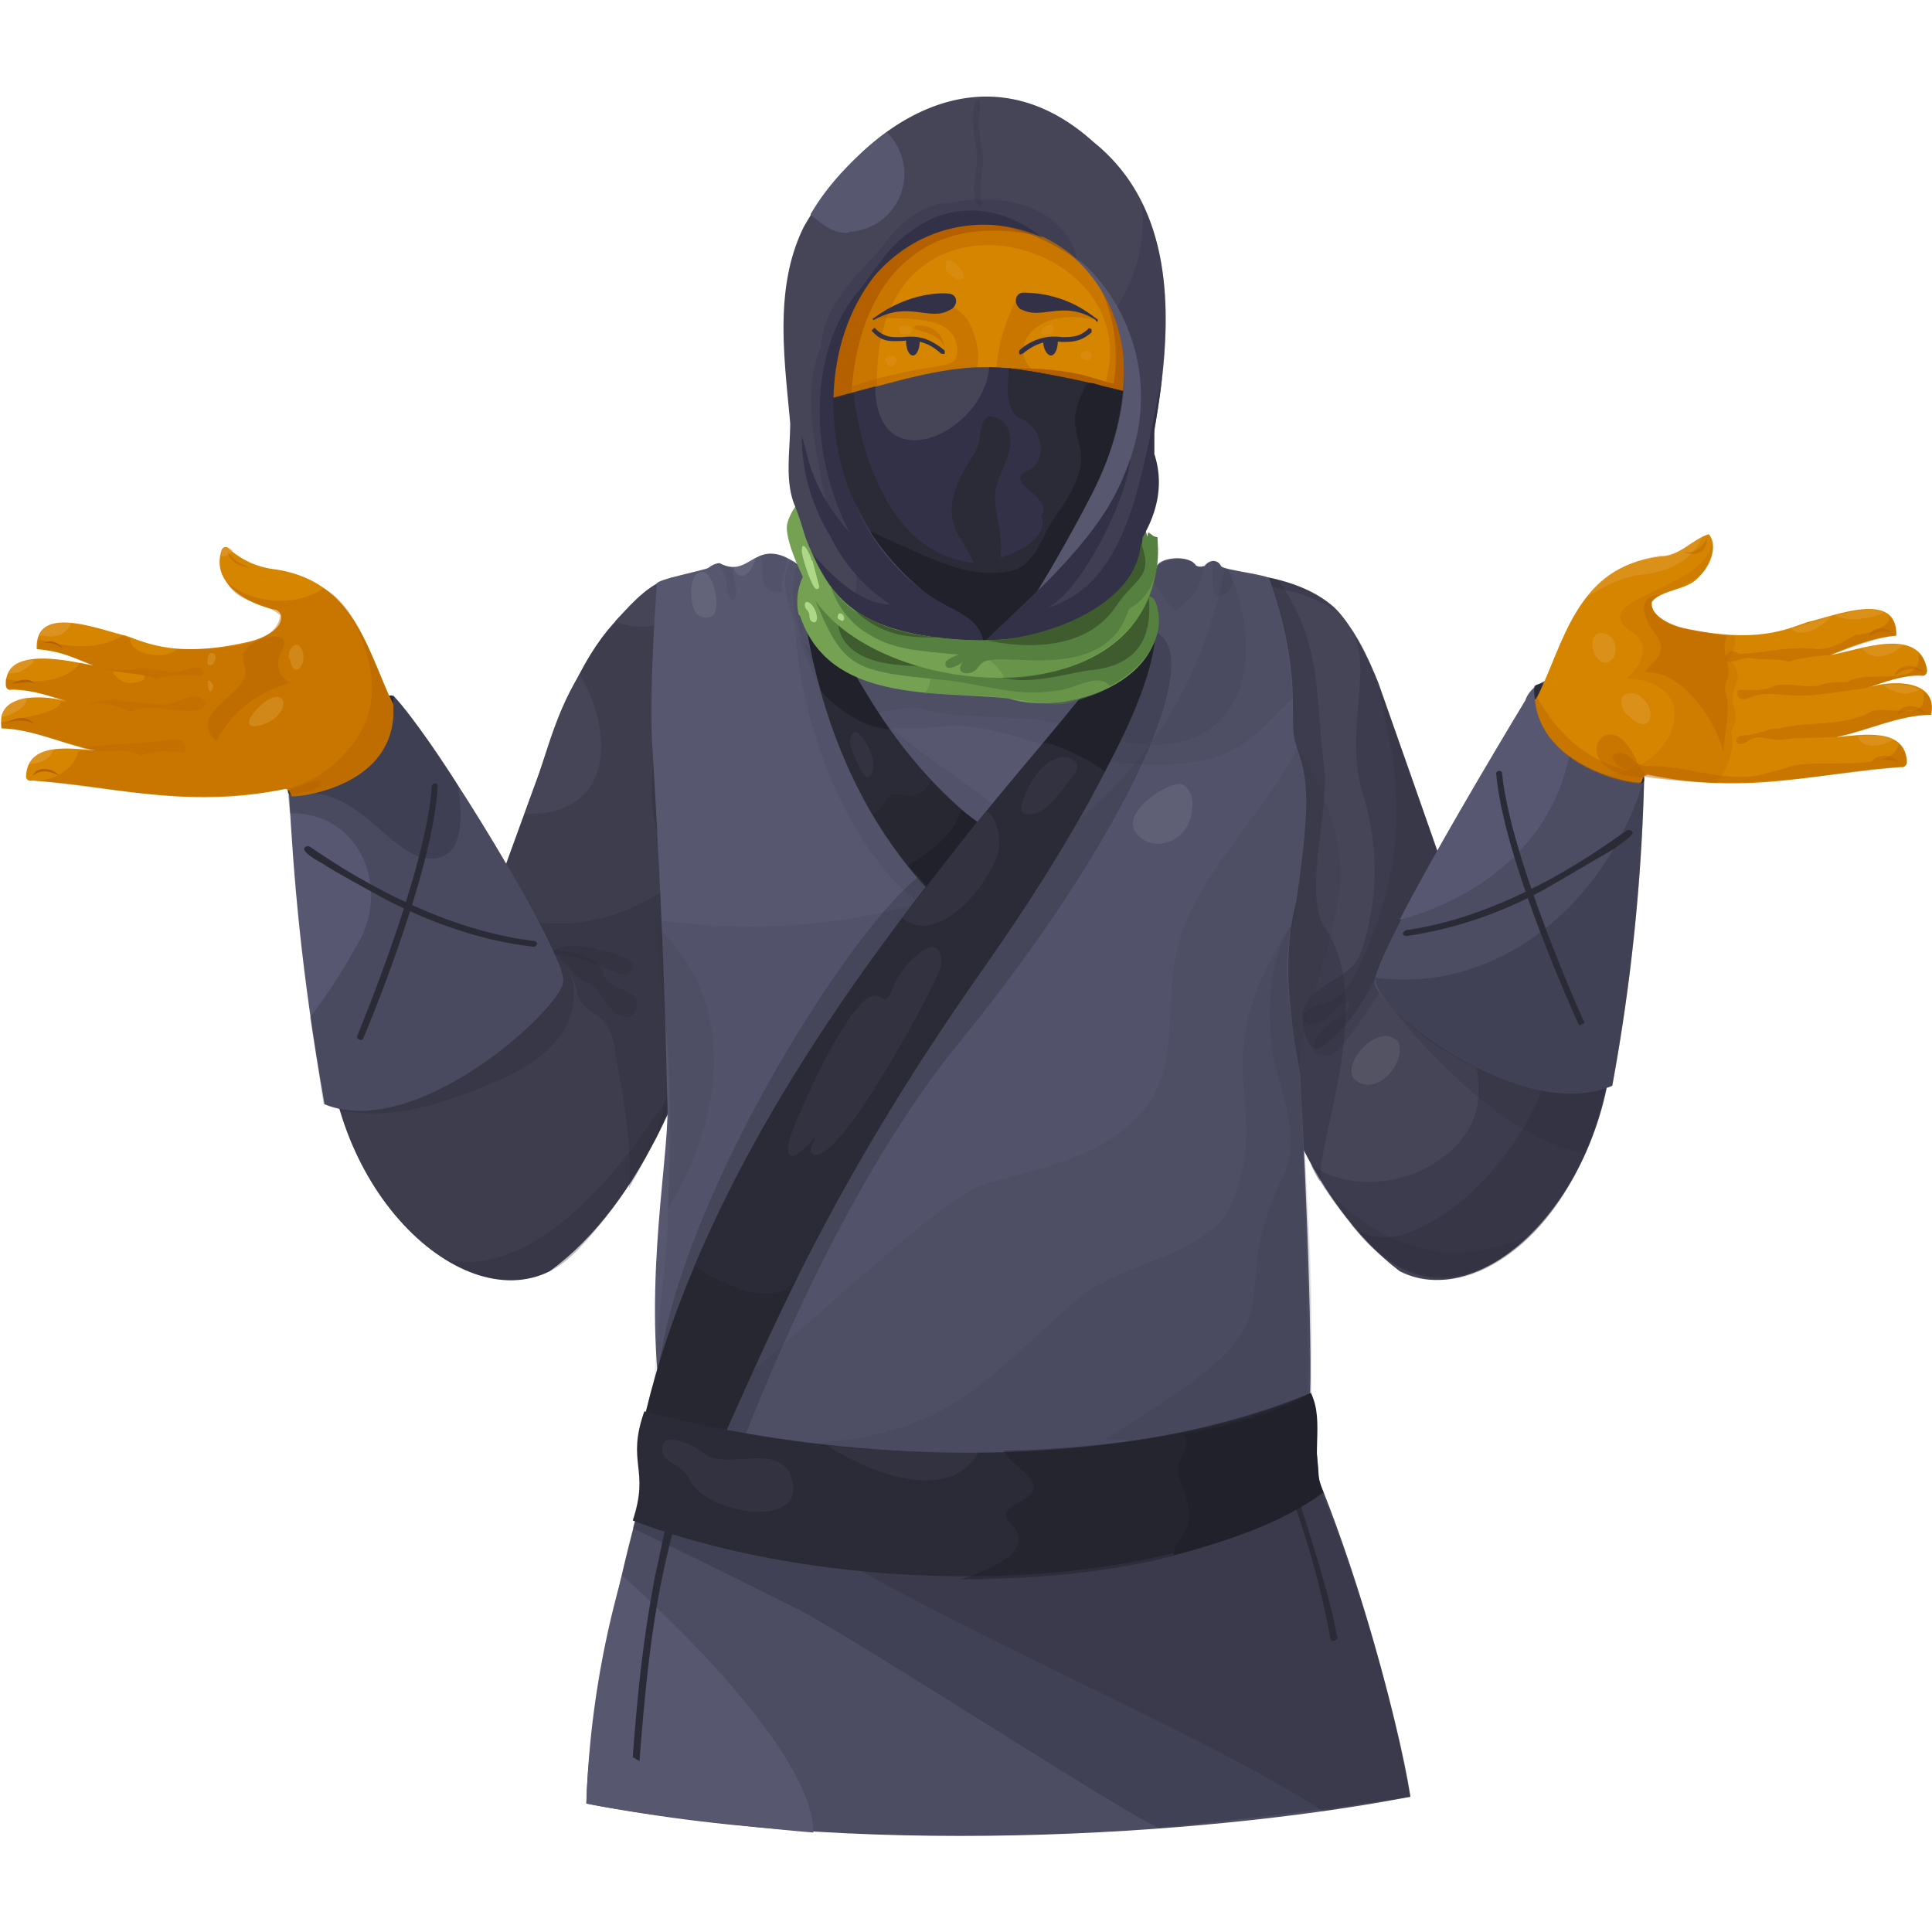 <svg xmlns="http://www.w3.org/2000/svg" width="200" height="200" fill="none"><path fill="#4C4C62" d="M146 186c-18 3.5-54.5 6.7-85.3.7.3-14.8 8.3-42.1 9.1-41.8 5 2 62.2-1.2 62.5-.6 7 12.5 12.5 34 13.7 41.7Z"/><path fill="#575770" d="M84.2 189.7c-6.3-.5-18.9-2-23.5-3a97.4 97.4 0 0 1 3.7-23.6s19.8 17.3 19.8 26.6Z"/><path fill="#2B2B37" d="M146 186c-9.8 1.6-26 3.2-26 3.2-2-.4-31-19.3-37.2-22.5-10.3-5.2-17.3-8.5-17.3-8.5s2.5-9.3 2.8-10c.6-1.6 64.4-2.8 64.8-2.3 4.7 7.8 11.6 31.1 12.9 40Z" opacity=".3"/><path fill="#2B2B37" d="M146 186s-6.1.8-9 1.5c-17.8-11.4-53-24-68-39 0 0 65-.7 65.3.1A166 166 0 0 1 146 186Z" opacity=".3"/><path fill="#2B2B37" fill-rule="evenodd" d="M70.4 156c-2.5 8.2-3.4 15.9-4.2 26.3l-.7-.4c.6-8 1.2-12.8 2.3-18.7.8-3.5 1-5.3 2-7.7.2-.7.8-.2.6.5ZM138.5 169.4c0 .5-.8.7-.8.1a90.4 90.4 0 0 0-5-17.2c-.3-.4.5-.8.7-.3 0 .2 4.1 12 5 17.4Z" clip-rule="evenodd"/><path fill="#3E3D4E" d="M78.6 60.8c0-.9-1-1.4-2-1.2-6.2.3-13.1.1-18.8 15.1-3.5 9.3-6.8 18.6-10.1 27.8-1.5 4-13.7.4-13.8.9-1.2 18.7 13.4 33 23 28.2 19.2-14 23-57.4 21.7-70.8Z"/><path fill="#2B2B37" d="M46.2 130.4c3.6 2.2 7.4 2.8 10.7 1.2 1.1-.5 2.1-1.4 3-2.3a47 47 0 0 0 10.6-18c-5.3 9.1-14.9 21.2-24.3 19.1Z" opacity=".3"/><path fill="#2B2B37" d="M76.7 83.5c-5 8.5-14.5 15-26.1 10.8L50 96c5 1.6 8.9 1.8 9.8 7 1 2.5 3.4 1.4 3.9 6 .8 4.7 1.8 9.4 1.4 14 7.3-12.6 10.8-27 12.7-41l-1.1 1.6Z" opacity=".3"/><path fill="#2B2B37" d="M65.3 100.6c.6-1.1-.5-1.5-1.6-1.8-2.4-.7-5-1.6-7 0 3.3-.5 7.9 3 8.6 1.8Z" opacity=".3"/><path fill="#2B2B37" d="M60.8 101.7c1.8.9 2 3.3 4 3.6 1 0 1.4-1.4 1-2-.7-1-3-1-3.3-2.4-.5-2-3.3-2.3-5.4-2.6 1.5.9 2 2.6 3.6 3.4Z" opacity=".3"/><path fill="#2B2B37" d="M57.4 98.6c-2.2-1.2-23.4 4.2-23.5 4.7-.1 2.2 1.1 9.7 1.3 11.7 2.9.3 6.8 1.1 16.7-3.3 8.2-3.6 7.9-8.8 7.2-10.7-.3-1-1-2-1.7-2.4ZM70.5 69c-1.9 5.7-5.3 13.3-.9 21 1 2.9-2.3 6-.7 8.6 3.4 5.7-.1 15.5-1.2 19.7 7-14.3 10.6-33.7 11.1-47.8-.3.3-8-2.4-8.2-1.5Z" opacity=".3"/><path fill="#464558" d="M56 84.2c8.2-1 6.9-9.7 4-14.4-2.9 4.7-3.7 9.6-5.7 14.5l1.7-.1ZM69.5 59.8c-2.2.6-3.7 2.2-5.8 4.5 2.6 1.3 6.4.2 8.4-1.4 1.1-1 1.7-2 2-3.2-1.3.2-3.3-.2-4.6.1Z"/><path fill="#575771" d="M40.7 72c-.8 1-7 10.7-10.8 9.9.5 8.7 1.2 18.3 3.7 32.4 9.4 3.9 24.3-9.7 24.7-12.6.5-2.6-13.4-25.4-17.6-29.7Z"/><path fill="#2B2B37" d="M40.7 72c-.8 1-.5 2.5-1.3 3.5-2 3-5.7 7.2-9.6 6.5l.2 2.2c7-.2 10.3 7.3 7.3 13a58.6 58.6 0 0 1-5.2 8.1l1.4 9c9.4 4 24.3-9.6 24.8-12.5.5-2.7-13.4-25.5-17.6-29.8Z" opacity=".3"/><path fill="#2B2B37" d="M32.4 82.1c5.8.5 8.7 7.6 13 6.7 2.8-.7 2.4-5 2-7.5a71.4 71.4 0 0 0-6.7-9.3c-.6.3-8.5 10-8.3 10.1Z" opacity=".3"/><path fill="#2B2B37" d="M39.9 72.2s.6-.4.8-.1c.1 0 0 .8 0 .8l-10.5 9.5s-.5-.2-.4-.7c.2-1 10-9.5 10-9.5h.1ZM55.2 97.4C43.7 96 33.4 88.5 32 87.6c-.2 0-.4 0-.5.2-.2.4 1.3 1.3 1.9 1.6 1 .7 4.5 2.6 6.5 3.7 3.5 1.8 9 4.2 15.3 4.9.1 0 .3 0 .4-.3 0-.2-.2-.3-.4-.3Z"/><path fill="#2B2B37" d="M37.2 107.6c-.2 0-.3-.3-.2-.4 0-.1 7.1-16.9 7.7-25.8 0-.2.2-.3.4-.3.1 0 .3.2.2.4-.5 9-7.6 25.8-7.7 26-.1.2-.3.2-.4.1Z"/><path fill="#D58500" d="M40.7 72.9c-2.7-5.6-4-12.9-12.5-14a8.5 8.5 0 0 1-4.5-2.1c-.3-.3-.7-.2-.8.3-1 3.3 2.7 5.4 5.5 6 .3 0 .6.3.7.6.2 1.5-2 2.4-3.2 2.7-7.7 1.8-10.8.1-12.9-.6-2.7-.6-9.4-3.4-9.2 1.4 2.3.2 3.7.8 5.9 1.7-1.5-.2-9.2-2.4-9.1 2 0 .3.2.6.6.5 2 0 3.8.6 5.7 1.2-2.4-.7-7.5-.9-6.7 2.8 3.3.1 6.5 1.7 9.8 2.3-2.5-.2-7.2-1-7.3 2.7 0 .3.3.5.6.4 8.3.5 15.7 3 26.1.9.6-.2.7.5.8.7 0 .2 11.1-.7 10.5-9.5Z"/><path fill="#B45F00" d="M40.7 72.9c-1.5-2.4-3.3-10-7.2-12-3 2-7.3 1.6-10-.6 1.1 2.2 4 2 5.5 3.4-.4 3.8-8.7 3.5-10.7 3.5-1 1.2-5 .6-4.8-1.1l-.8-.3C10 67.4 7 67 4 66.2l-.1 1c2.2 0 3.6.9 5.7 1.7l-1.3-.3c-1.6 2.2-5.1 2.1-7.7 1.7 0 .4 0 1.2.5 1 2 0 3.9.7 5.8 1.3h-.6c0 1.3-5 1.8-6.2 2.2v.6c3.3 0 6.6 1.8 9.8 2.3H8.1c-.4 2.2-3 3.3-5 3.1 7.4.5 15.6 2.8 26.2.9.6-.1.7.5.7.7.3.2 11.3-.7 10.7-9.5Zm-27-2.2c-1 .1-1.5-.5-2-1 0-.1 0-.2.2-.2l3 .4c.5.6-1 .8-1.3.8Z" opacity=".4"/><path fill="#E2A040" d="M5.9 65.8c.4 0 1.2-.6 1.5-1.3-.6 0-2.7-.3-3.3 1.3.6 0 1.2.2 1.8 0ZM2.5 69.3c.3-.2 1-.6 1-1-2 .1-2.4.8-2.7 1.4.6 0 1.2 0 1.7-.4ZM.1 74.2c.5 0 1-.2 1.3-.4.6-.3 1.4-.8 1.4-1.6-1.8.4-2.4 1.1-2.7 2ZM24.1 57c-.8-.7-1.2-.3-1.2.6.4 0 .9-.2 1.2-.6Z" opacity=".5"/><path fill="#E2A040" d="M26.5 73.5c-2 2.3.6 1.9 2 .8 1.8-1.6.5-3.5-2-.8ZM21.5 68.7c0 .2.4.2.6 0l.2-.5c.2-.8-1-1-.8.5ZM21.6 71.3c.2.8.7-.4.3-.6-.4-.6-.5 0-.3.6ZM30 68.2c.3 2 1.6 1 1.4-.5-.4-1.8-1.7-.7-1.5.5Z" opacity=".4"/><path fill="#E2A040" d="M3 79.1c1 0 2.3-.5 2.5-1.5-.3 0-1.9.2-2.5 1.5Z" opacity=".5"/><g fill="#B45F00" opacity=".7"><path d="M21.1 72.5c-1-1-2.6.2-3.8.4-2.8.2-5.5-1-8.3 0 1.4-.2 3 0 4.2.7 1.3.1 0-.4 3-.3 1.2 0 5.6 1 5-.8ZM16 70.3c1.6-.5 3.2-.5 4.8-.3.6-.2.2-1-.4-.9-.9 0-1.7.5-2.6.5-2.4-.6-4.8 0-7.2-.4 1.8.5 3.7.4 5.5 1ZM19.2 77.4c-.1-1.3-1.7-.8-2.6-.7-2.8.4-5.6.3-8.4.7l1.7.4c1.5 0 3.3-.4 4.6.4.6-.2 1.9-.5 2.7-.4h1.4c.4.3.7 0 .6-.4Z" opacity=".4"/></g><path fill="#B45F00" d="M29.1 67.6c1.5-2.8-2.8-1.6-3.6-.4-.8.8.1 1.8-.1 2.7-.6 2.3-6 4.1-3 6.8a12 12 0 0 1 7.7-6c-1.2-.6-1.7-2-1-3.1ZM40.7 72.9c-.9-1.4-2.7-7.8-6.4-11.5 1.2 1.4 2.3 2.8 3 4.5.8 2 3 7.4-1.8 12.3a12.2 12.2 0 0 1-5.5 3.4l-.2.1c.3.2.3.6.4.7 0 .2 11.1-.7 10.5-9.5Z" opacity=".4"/><path fill="#B45F00" d="M33.1 81.3c1-1.4-2.7.5-3.2.4.2.1.3.4.3.6 1-.2 2.2-.4 3-1ZM23.6 57.1s0 1.4 2.3 1.7l-1.4-.7c-.6-.5-.9-1-.9-1Z" opacity=".4"/><path fill="#B45F00" d="M3.4 80.3s.9-1 2.7 0c0 0-.5-.7-1.5-.7s-1.2.7-1.2.7ZM.6 74.9s1.7-1.3 2.9 0c0 0-1.3-.7-3 0ZM1.2 70.8s1.6-1 2.4 0c0 0-.2-.4-2.4 0ZM4.5 66.6c.8-.2 1.5.2 2 .5-1-1.2-2-.5-2-.5Z"/><path fill="#464558" d="M124 60.5c0-.3-1.4-1.3-1.2-1.6 5 .3 11.1.5 15 3.7 2.6 2.1 5 8.3 5 8.4l9.8 27.9c.6 1.6 14.3 3.8 14.4 4.3 1.2 18.9-12.9 33.1-22.1 28.4-18.5-14-22-57.7-20.9-71Z"/><path fill="#2B2B37" d="M130.6 60.6c16.3 2.5 7.4 11.7 10.5 21.7a26 26 0 0 1-.3 16.5c-1 2.6-5.1 3-5.9 5.8-.3.7.3 4.6 1.7 3.9 4.2-2.8 5.8-7.6 8-11.6 1.5-2.4 3.6-4.6 4.7-7.2-2.1-6.2-4.3-12.5-6.6-18.7-2.3-7-6-11.7-16.7-11.7-1.1-.2-4.8-1.2-2.4.7l7 .6ZM167 103.2c-.1-.5-14.4-5.7-16-8.6-.5 1.2-6.9 3.2-4.7 5.3 4.1 4 7.5 9 6.6 14.7-1.4 6.5-11.1 10.1-17.2 6 1.7 3.2 4 6 6.5 8.5 10.3 10.4 25.8-5.9 24.7-25.9Z" opacity=".3"/><path fill="#2B2B37" d="M167 103.2c-.1-.5-6 4.6-6 3.4-.5 12.8-16.7 26.6-21.5 19.6 10.6 15.3 28.6-1.1 27.4-23ZM136.7 122.1c-.3-4.3 5.9-18.9.2-26.4-1.8-4.3.7-11.7.2-16.2-1-7 0-12.7-4.8-19.5-2-.5-9.3-1.1-9.5-1-.3 0 3.2 41 10.6 56.6-.2-1.4 3.3 7.9 3.3 6.5Z" opacity=".3"/><path fill="#2B2B37" d="M164 119.4c2.2-4.6 3.3-10.2 3-16.2-.1-.5-15.5-8.7-17-11.9-1.6 2.8-5.8 7.8-7.7 10.4.7 1.7 11.7 16 21.8 17.7Z" opacity=".2"/><path fill="#2B2B37" d="M166 113.5c.8-3.2 1.2-6.6 1-10.3 0-.5-15.5-8.7-17-11.9-1.5 2.7-6.3 5.6-4.4 8 8.2 10.2 15.7 8.8 20.5 14.2ZM149.3 129.6a18.6 18.6 0 0 1-13.3-8.4c5.4 8.7 12.3 16.7 22.5 6.5-2.7 1.4-6 2.2-9.2 1.9Z" opacity=".2"/><path fill="#2B2B37" d="M141.5 98.2c-1 2.3-1.7 4.7-4.4 5.7-2.5.3-3.1 2.6-.5 2 1.2-.5 1.5-2 3-2.2.4 1-1 1.7-1.8 2.1-1 .7-3.6 3.8 0 3.4 1.5-.1 10.5-15.1 12-18l-7-20.1c-.1 2.5 4.8 13.4-1.3 27Z" opacity=".2"/><path fill="#D8D8D8" d="M144.7 107.8c-1.9-2-5.7 2-4.6 3.8 2.2 2.3 5.7-1.7 4.6-3.8Z" opacity=".1"/><path fill="#4C4C63" d="M167 80.2c-8.5-2.1-8-9.2-8-9.2-5.8 9.5-17 28.5-16.7 30.8.5 2.9 15.1 14.5 24.6 10.6a202 202 0 0 0 3.3-31.7c-.3 0-2-.2-3.3-.5Z"/><path fill="#575771" d="M163 71.8c-.1-2.6-4.3-1.7-5.1.7-3.8 6.3-9.6 16.1-13 22.7.7-.2 19-4.3 18-23.4Z"/><path fill="#2B2B37" d="M142.4 101.2c-.4 3.6 15 15 24.5 11.2a202 202 0 0 0 3.3-31.7c-4.5 14.2-16.2 22.1-27.8 20.5Z" opacity=".3"/><path fill="#2B2B37" d="M145.5 96.3c11.5-1.6 21.6-9.5 23-10.4.1 0 .3 0 .5.2.2.4-1.4 1.3-1.8 1.7l-6.5 3.8c-3.4 2-8.8 4.4-15.1 5.3-.1 0-.3 0-.4-.3l.3-.3Z"/><path fill="#2B2B37" d="M163.8 106c.2 0 .3-.2.1-.4 0 0-7.5-16.6-8.4-25.5 0-.2-.1-.3-.3-.3-.2 0-.4.2-.3.4.8 9 8.4 25.6 8.5 25.8 0 0 .1.3.4 0ZM159.9 70.7s-.8.1-1 .3c-.2.2 0 1.4 0 1.4l5.5 6.4 5.5 2.3s.4 0 .3-.7a225 225 0 0 0-10.3-9.7Z"/><path fill="#D58500" d="M159 72.4c2.9-5.6 4-13.7 12.9-14.8 2 0 3.3-1.8 5-2.3 1 1.2.1 3.3-1 4.4-1.3 1.5-3.7 1.2-4.9 2.6-.2 1.5 2 2.4 3.2 2.7 7.7 1.7 10.8.1 12.9-.6 2.7-.6 9.4-3.4 9.2 1.4-2.4.2-4.6 1.1-6.8 2 3-.5 9.3-3.1 10 1.6 0 .3-.2.6-.6.5-2 0-3.8.7-5.6 1.3 2.3-.8 7.4-1 6.6 2.8-3.3 0-6.5 1.6-9.8 2.3 2.5-.2 7.2-1.1 7.3 2.6 0 .3-.3.6-.6.5-8.3.5-15.7 3-26.1.8-.6-.1-.7.5-.8.8-1.1.2-10.4-1.7-11-8.6Z"/><path fill="#E2A040" d="M166.2 65.6c-2.1-.6-1.5 3 0 3 1.4-.1 1.4-2.6 0-3ZM169.8 72c-2.2-1-2.6 1.2-1 2.3 2.2 2 2.8-1 1-2.2Z" opacity=".4"/><path fill="#B45F00" d="M178.6 79.7c.5-1.2 1-2.6.6-3.9 1.3-2.7-.7-2.4.7-5.5 0-.8-.2-1.5-.9-1.9.3-.8.9-1.6.5-2.6-2.2-.2-8.8-.5-8.5-3.5 0-.3.4-.5.7-.6 3.3-1.3 6.2-2.5 5.5-5.8 0 5.2-14 6-8 9.7 1.7 1.4.6 3.5-.8 4.6 9 .6 4.3 10.4-2.6 9.9 2 .8 3.6 1 4 1 .1-.3.3-1 .8-.8 2.3.5 4.7.7 7.1.8.4-.4.6-1 .9-1.4Z" opacity=".2"/><path fill="#E2A040" d="M169.9 59.5c5.4-.6 6.2-3.8 6.4-4-.7.4-3 2.2-4.4 2-2.9.5-5.9 1.7-7.7 4.4.1-.2 3.3-2.2 5.7-2.4ZM192.7 64c.8 0 1.6-.2 2.3-.6-1.6-.7-3.3 0-5 .3.8.5 1.9.4 2.7.4ZM192.3 76.2c.5 1.4 2.4 1.1 3.7.4-1.4-.7-3.5-.4-3.7-.4ZM195 71c.6.4 1.5.8 2.2.8.5 0 1.1-.2 1.5-.4-1-.6-2.7-.6-3.7-.5ZM192.8 67.1c1 1.5 3 .8 4.2-.3-1-.3-3 0-4.2.3ZM189.6 63.8l-4.2 1.3c1.2 1 3.1-.1 4.2-1.3Z" opacity=".4"/><path fill="#B45F00" d="M160.4 74.1c-.5-.6-1-1.3-1.3-2l-.2.3c.6 7 9.8 8.9 10.9 8.7 0-.2.1-.7.5-.8-3.5-1-6.5-1.6-10-6.2ZM174.2 57.1c1 .3 2-.3 2.5-1.4 0 0 .1 1.2-.8 1.5-.8.4-1.7-.1-1.7-.1ZM174.2 65c-1.4-.1-4.9-2.3-2.4-3.4-2.1 0-2 2-.6 3.8 1.5 2 .6 2.4-1 4.2 4.6-.4 8.3 7 8.2 8.6 0-2.1.8-4.3.3-6.3-.3-.7 0-1.3.2-1.9.2-1.2-.6-2.4-.3-3.7 0-.2.3-.2 0-.5l-4.4-.7Z" opacity=".4"/><path fill="#B45F00" d="M189.5 67.8c2.1-.7 4.6-1.8 6.8-2 0 0 .1-1.7-1.2-2.3 1.7.8-1.6 2.3-3 2.2-1.2.7-2.5 1.5-3.9 1.5-2.8-.4-5.5.4-8.2.5-.5-.5-1.3-.3-1.4.4 0 1 1.7-.1 2.5 0 1.4.3 2.8 0 4.1.4 1.2-.5 4.3-.7 4.3-.7ZM193.3 71.2c1.9-.6 3.7-1.4 5.6-1.2 1.1.1.3-2-.3-2.4.5 3.8-5.3 1.6-7.4 3-1 0-2 0-3 .4-1.5.2-3-.4-4.5 0-1.2.6-2.4.4-3.6.4-.3 0-.3.6-.1.8.5.4 1.1 0 1.7-.2 1.7-.4 3.4.1 5.1 0 2.2-.1 6.5-.8 6.5-.8ZM199.1 71.6c.6 3.3-3.5 1.4-5.3 2-2.9 1.7-6.4 1-9.6 1.8-1 0-1.8.4-2.7.6-.6.2-1.5-.1-1.8.6.1.7 1 .4 1.4 0 1-.6 2 0 3 0 2.2-.3 3.9-.2 6-.3 3.2-.6 6.6-2.3 9.8-2.3 0 0 .5-1.6-.8-2.4ZM196.5 77c-.3 3.2-9.1 1.3-11.6 2.5l-3 .8c-3.8.6-7.5-1.1-11.3-1-.8 0-1.4-.4-2-1-.4-.5-2.2-.6-1.5.5.6 1 2 1 3 1.6 10.4 1.5 18.3-.2 26.7-1 1.2 0 .3-2-.3-2.4Z" opacity=".4"/><path fill="#B45F00" d="M196.4 74c.9-.6 2.1-.7 3 0-.8-1.4-2.9-1-3 0ZM193.7 79c.9-.5 2-.5 3 .1-.8-1.3-2.9-1-3 0ZM196.1 70c.8-.7 2-1 3-.4-1-1.2-3-.6-3 .5ZM193.5 66c.6-.7 1.6-.8 2.4-.4-.8-1-2.4-.6-2.4.4ZM169.2 78.3c-3-6-7.5 1.8.9 2.2 0-.2.2-.2.4-.2-.6-.6-1-1.3-1.3-2Z" opacity=".4"/><path fill="#575770" d="M134.6 111.2c-1-5.8-2-11.8-.4-17.9 1.7-11.4 1-13.2-.1-16.4-.8-2.3.9-6.8-2.7-17-.1-.4-4.8-.9-5-1.3-.3-.7-1.2-.7-1.7 0-.4.1-.8.1-1-.2-.8-1-3.9-.7-4 .4-12.1 1.2-32 .1-36.6 0-5-3.9-5.2 1.3-8.6-.5-.4 0-.8.2-1.2.5C73 59 68 60 68 60.4c0 .2-.8 10.4-.5 16.3 1 16.8 1.3 25.4 1.6 38 .1 5.8-2.9 20.4-.1 34l32.6 5 33.7-5.5c.9-2.7-.1-25.7-.7-37Z"/><path fill="#2B2B37" d="M81.8 63c3 10.4 5.2 13.3 15.8 12.2 5.5-.6 13 3.4 18.6 3.8 11.1.8 12.7-1.8 17.6-6.7-.2-3.7-.7-7.4-2.4-12.4-.1-.4-4.8-.9-5-1.2-.3-.8-1.2-.7-1.7-.1-.4.2-.8.2-1-.2-.8-1-4-.5-4 .6-12.2 1.2-38-.7-37.9-1-.9 2-.5 3.4 0 5Z" opacity=".1"/><path fill="#2B2B37" d="M90.8 73.8c1.8-.3 3.6-1 5.4-.2 4.5 1 11 .2 15.3 1.8 16 6.1 20.4-5.4 15.7-16.4-1.2-.3-1.3-1.7-2.6-.5-.3.2-.8.3-1-.1-.8-1-3.8-.7-3.8.4-12.2 1.2-36.9-.2-37.2-.4-2 3.8 1.8 15 8.2 15.4ZM75.3 60.6c-.2 1.2 1 2.5.9.5 0-.6-.3-1.6-.5-2.4-.6 0-1.2-.4-1.2-.4h-.3c.6.6 1.1 1.5 1 2.3ZM79 60.2c.3.8 1.1 1.3 2 1-.4-1 .6-2.5.4-3.5-.6-.4-2.2-.5-3 0 .8-.6.3 2 .6 2.5Z" opacity=".1"/><path fill="#2B2B37" d="M134.6 111.2c-.5-4.3-1.8-8.6-1.2-13 1.6-7.7 2.8-17.6.7-21.3-.8-1.3.8-9.2-2.7-17l-4.6-1c-5.5 28-31.4 40.2-59 36.3-.3 4.3 1 8.5 1.3 12.7.4 6.6.1 13.1 0 19.5 0 3-2.5 19.6-1 22.2l29.7 4.3 37.3-4c.7-2 0-27.4-.5-38.7Z" opacity=".1"/><path fill="#2B2B37" d="M135.3 151.4c1.1-10.8-.1-29-.7-40.2-.5-4.3 3.3-13 3.8-17.5 2-7.3-4.1-16.5-4.1-16.5-2.3 6-11.6 14.1-12.7 22.4-1 5.4.5 11.6-3.8 16-3.8 4-9.6 5.3-15 6.7-5.8 1-26 22.2-34.8 27.3 0 0 67 3.8 67.3 1.8Z" opacity=".1"/><path fill="#2B2B37" d="M135 149.8c1.7-10.4.2-27.5-.4-38.6-.7-5-2-10.3-.9-15.5-9.8 15.2-1.4 18.1-6.5 29.6-3.3 5-10.8 5.3-15.3 8.9-10.3 8.8-13.5 14.6-29.4 15.3 0 0 50.7 12.9 52.6.3ZM69.1 125.2c5.4-8.8 7.8-21-1.2-29.4 1 10.1 2 19.8 1.2 29.4Z" opacity=".1"/><path fill="#2B2B37" d="M136 147.8c-.6-10.6-.8-25.4-1.4-36.6-.7-5-2-10.3-.9-15.5-2.5 4-2.4 8.8-2 13.2.8 4.1 3 8.3 1.3 12.5-7.5 15.2 4.5 13.8-18.7 27.6 0 0 21.7.8 21.7-1.2ZM104.3 84.5c-5.7-4.9-15-9.7-18.6-16.6-1 .3-3.3-1.8-3.4-3 .8 14 8.6 27.4 14.6 29.3 2.8.8 9.6-7.4 7.4-9.7Z" opacity=".1"/><path fill="#2B2B37" d="M99.4 107.8c-10 12.2-18.1 30-22.6 41.7l-8.5-.2c-5-22.5 40.5-84.9 28-48.5-3.8 8.3 22.4-34 23.2-35.4 5.8 2.2-3.3 21.8-20.1 42.4Z" opacity=".3"/><path fill="#D8D8D8" d="M72.3 63.7c.6.4 1.5.3 1.7-.3.5-.9-.2-4.4-1.4-4.2-1.5.2-1.2 3.9-.3 4.5ZM76 58.7v.3c1.2 2 2.7-1.6 2-1.5-.7.2-1.2 1.2-2 1.2ZM122.4 81.2c-1-.6-7.5 3.3-4.2 5.6 1.8 1.4 5.1 0 5.2-3.1.2-1-.2-2.1-1-2.5Z" opacity=".1"/><path fill="#2B2B37" d="M125.6 61.1c.4 1.4 1.6.2 2-.6 0-.5-.3-1-.4-1.5-1 0-.9-.9-1.7-1 .1.2-.1 2.3.1 3.1ZM121.6 63.2c1.7-1 3-2.8 3-4.7-.2.3-.7.3-.9 0-.8-1.1-4-.6-4 .5l-1 .1c0 .2 2 3.4 3 4.1Z" opacity=".1"/><path fill="#2B2B37" d="M98.7 94.6c.6-.7 8.1-5.5 6.3-6.7C92 79.5 88.1 68.3 83 60c0-.1.4 20.9 15.7 34.7Z"/><path fill="#21212B" d="M105 88a47 47 0 0 1-8.6-7.1c-1.8 2.8-3.5.4-4.6 1.8-.3.6-.8 1.4-1.5 1.5 2.2 3.7 5 7.2 8.5 10.4.6-.7 8-5.5 6.2-6.6Z" opacity=".4"/><path fill="#21212B" d="M92 75.4C88.3 70 85.8 64.6 83 60c0-.1 0 4.9 2 11.5.4.6 3.4 3.7 7 4ZM99.7 84c-.7-.5.5 1.9-5.7 5.6l4.7 5c6.6-7.1 10.3-3.8 1-10.6Z"/><path fill="#464557" d="M89.2 79.8c.6 1.5 1.4 0 1.2-1-.2-.9-.6-1.8-1.2-2.5-.4-.5-.8-.8-1.1 0-.4 1 .7 2.5 1 3.5Z" opacity=".3"/><path fill="#2B2B37" d="M74.3 150.1c5.4-12 11.6-27.2 27.4-49.7 17.6-25 19.7-37.3 16.7-37.3-2.3 7.7-43 43.7-52 85l8 2Z"/><path fill="#21212B" d="M72 131c-2.8 6.4-5 12.9-5.6 19.1h7.9c1.8-4 5-11.2 8.4-18.2-2.4 5-10.7-.8-10.8-.8Z" opacity=".4"/><path fill="#21212B" d="M114.4 79.8c6-11 6-16.7 4-16.7-.7 2-4.7 6.9-10.4 13.8 1.4 0 5.8 2.3 6.4 3Z"/><path fill="#464557" d="M81.7 118c-.7 3.3 1.7.8 2.7-.3-.1.6-.9 1.5-.2 1.8 2.7 1.2 12.8-17.8 13.2-19.4.4-4.7-4.2-.1-4.8 1.8-.3.7-.7 2-1.4 1.4-2.5-2.3-9 13-9.5 14.7ZM111.1 80.3c1.8-2-2.8-3.9-5.1 2.3-.4 1-.6 1.7.6 1.7 1.8 0 3.5-2.8 4.5-4ZM102 84c-2 2.4-6.4 8.4-8.6 11 2.7 2.5 7.5-1 9.8-6.3.7-1.6-.2-4.6-1.1-4.7Z" opacity=".3"/><path fill="#75A152" d="M83.7 50.8s-1.8 1.7-2.2 3.4c-.4 1.6 1.8 5.9 1.8 5.9l2.7-3.5-2.3-5.8Z"/><path fill="#568040" d="M118.5 51.4a9 9 0 0 0 1.2 6.2A5.6 5.6 0 0 1 116 62l-1-1.5 3.5-9.1Z"/><path fill="#2B2B37" d="m85.7 37.8-.1 2.7V45c.5 5.5 3.2 10.4 6.5 14.6a58.9 58.9 0 0 1-1.5-15.3c.4-2.8 1.5-5.4 2-8.2l.4-4.3.2-4.5c.2-1.8-.8-3.4-2.2-1.8-1 1-1.8 2.4-2.5 3.7a21.8 21.8 0 0 0-2.7 8.7ZM116.9 37.4l.2 2.7v4.4a28 28 0 0 1-6 14.7 59 59 0 0 0 1-15.2c-.4-2.8-1.5-5.4-2-8.2-.3-1.5-.4-2.9-.5-4.3l-.4-4.5c-.1-1.8.7-3.4 2.2-1.8a21.5 21.5 0 0 1 5.5 12.2Z"/><path fill="#D58500" d="M117 32.2c-2.7-21.7-27.3-20-31.5 1.4-.5 2.7 1 12.6 2.5 16 5.8 13.5 21.6 15.3 27.8-1a50.5 50.5 0 0 0 1.1-16.4Z"/><path fill="#B45F00" d="M118.7 35.5c0-8.3-6.5-16.7-16-17.9-10.5-1.2-22.3 11.2-17.4 26.6-.6-1.9 3.7-3.4 5.5-3.8-1-28 40-11.9 17.2 8.2a22 22 0 0 1-16.6 4c7 10.5 26 8.4 27.3-17.1Z" opacity=".4"/><path fill="#B45F00" d="m110.4 25.2 3.1 1C106.1 11 89.4 12.5 85.4 30c-1 4.4-.5 10 0 12.4.8-.5 1.7-1 2.7-1.2.7-12.8 8.2-20.6 22.3-16ZM100.9 38.3s6.6-.7 11.5.6l5.5 1.6-1 3.5-16-5.7Z"/><path fill="#B45F00" d="M118.7 35.5c-.2-.6-6.5-8.3-6.5-8.3 4.1 5 4.2 12.5 1.3 17.8-4.7 8.6-16.3 8.8-22.2 7.5 7 10.5 18.6 9.6 24.5-4a46.9 46.9 0 0 0 2.9-13Z"/><path fill="#B45F00" d="M97.8 36c-.7-2-4.3-1.7-2.9-2.3.2 0 2.5-.2 2.9 2.3Z" opacity=".4"/><path fill="#B45F00" d="M100.6 34c-1.5-4-7.2-3.1-10.2-1.1 5.6 0 8.5.3 8.7 3.3 0 2.7-2.2.5-13.5 4.7l1.7 5.8c6.2-3 16.7-4.6 13.3-12.7Z" opacity=".4"/><path fill="#323147" d="M98.3 30.4c-.6-.1-4.2-.2-7.8 2.5-.3.1-.1.3 0 .2 3.6-2 5.7.2 7.8-1 .8-.3 1-1.5 0-1.7Z"/><g fill="#E2A040" opacity=".6"><path d="M97.9 27.4v.5c.3.5.7.7 1.1 1h.4c1 0-.3-1.6-.7-1.8-.3-.2-.8-.3-.8.3ZM93 34c.2-.3.7-.3.8-.3.2 0 .5.1.6.4 0 .4-.3.5-.5.5s-.7 0-.8-.3V34ZM107.8 34.3c0-.2.4-.5.6-.6.2 0 .5-.2.6 0 .2.4 0 .6-.2.8-.1 0-.6.2-.8.1-.2 0-.2-.2-.2-.3ZM92.2 37.9c.2 0 .4-.2.5-.3l.1-.3v-.1c-.2-.4-.7-.5-1-.2-.4.2 0 .8.4.9ZM112.4 37.3c.2 0 .4 0 .5-.2l.1-.3v-.1c-.1-.4-.7-.5-1-.2-.3.2 0 .8.4.8Z" opacity=".4"/></g><path fill="#B45F00" d="M113.7 33c-2.4-1.2-5.2-1.6-7.6-2.8-.2 0-1 1-1 1-1.9 4-2 6.3-2 9.8 0 .3 2.5 2.1 3.3 2.2 2.8.1.8-4.4.4-5-2.5-2.3.5-6.7 6.9-5v-.1Z" opacity=".4"/><path fill="#323147" d="M105.7 32c2.1 1.2 4.3-1 7.7 1.1l.1.2c.2 0 .2-.2 0-.3a11.9 11.9 0 0 0-7.7-2.7c-.9.2-.8 1.4 0 1.8ZM93.8 35v.4c0 .7.3 1.4.7 1.4.4 0 .7-.7.7-1.4V35h-1.4Z"/><path fill="#323147" d="M97.4 36.6a4.7 4.7 0 0 0-4-1.3c-1 0-2 .2-3-.9-.2-.1-.2-.3 0-.3 0-.2.2-.2.3 0 1 .9 1.7.8 2.7.8 1.2-.1 2.5-.2 4.4 1.4v.3c-.1.1-.3 0-.4 0ZM109.5 35v.4c0 .7-.3 1.4-.7 1.4-.4 0-.8-.7-.8-1.4V35h1.5Z"/><path fill="#323147" d="M105.5 36.6v-.3a5.3 5.3 0 0 1 4.4-1.4c1 0 1.8 0 2.7-.8.1-.2.3-.1.4 0v.3c-1.1 1-2.1 1-3.1 1-1.1-.1-2.3-.2-4 1.2-.1 0-.3.2-.4 0Z"/><path fill="#21212B" d="m91.6 55-2.2-.6a95 95 0 0 0 1.8 5l3.3 2.7 2-2-.3-1.6-4.6-3.5Z"/><path fill="#464558" d="M116.6 52c1-2.6 1.7-10.9 1.7-10.9-16.8-4.2-16.6-4.2-33.3.5 0 0 .7 9.2 4.2 13.7 5.3 7 16.6 6.2 24 2.5 1-.5 1.8 1 1.1 1.5 1.2-.2 2.2-.4 2.9-.7v-2.8c-.8-1-1.3-2-.6-3.8Z"/><path fill="#323147" d="M116.6 52c1.1-2.6 1.7-10.9 1.7-10.9-7.9-2-12-3-15.9-3.1-.5 6.8-11.7 12-11.8 2L85 41.5s.5 5.4 1.5 7.8c6.9 17.1 24.5 15.5 30.1 2.7Z"/><path fill="#2B2B37" d="m86.7 48.4 1.7 3.4 1.6 3 .2.2c1.7 2 4 3.3 6.3 4.5.7.4 1.5.6 2.2.8h3.2l2.5-1.5c-2.2-1-10 1.5-14.5-11.2a35 35 0 0 1-1.5-6.5v-.4l-3.4.9.6 5 1.1 1.8Z"/><path fill="#2B2B37" d="M102.5 60.3c2-2.5.8-5.6.5-8.4-.3-2.7 3-5.6.9-8.2-2.8-2-2.1 1.6-2.9 3-2 3.1-3.7 6.1-1.3 9.5.7 1.3 1.6 2.6 1.9 4h1Z"/><path fill="#2B2B37" d="M118.4 41.1a92 92 0 0 0-14-3c0 1.6-.5 4 1 5.1 2.4.8 3.2 4.2 1.2 5.4-3.2 1.3 2.6 2.8 1.2 4.8 1.2 2.8-5.5 6.8-15 3.9 3.9 3.2 13 6.2 18.6 2.5 9.3-6.2 7-18.7 7-18.7Z"/><path fill="#21212B" d="M118.4 41.1c0-.2-3.4-.9-3.7-1-.7 0-2.1-1-2.4 0-3.2 6.2 2.7 5.3-3 13.3-1.6 2.2-2 5-4.6 5.7-4.2.9-7.8-1-14.6-4.1 5.6 14 13 12.2 15.4 12 11.1-1.3 12.9-25.9 12.9-25.9Z"/><path fill="#464558" d="M113.2 14.7c-11.4-10.3-23.9-2-30 8.8-3.1 6.3-2 13.6-1.4 20.3 0 2.9-.6 6 .5 8.6 1.7 4.3 2 8.6 4.5 12.5 2.7.2 16.5 6 14.7.8l-.8-1.1c-14.1-7.5-19-23.7-10.3-36.1a14.6 14.6 0 0 1 22.4-.3c4.7 4.7 5 14.4-.6 24.8-1.2 4.5-4.4 7.8-7.5 11.1v1c3.5 0 7-.3 10.5-.8 1.1-1.9 2-3.9 2.6-6-1.9-6 10.2-31.7-4.6-43.6Z"/><path fill="#575770" d="M87.8 24a6 6 0 0 0 4-10.3c-3.1 2.3-6 5.2-7.9 8.5 1.2 1 2.3 2 4 1.9Z"/><path fill="#323147" d="M117.8 58.1c-1.4-5.3 6.8-24.3.4-37.1.5 4-.7 8-2.9 11.3 2.4 4.7 1 12.8-3 20.7a28.6 28.6 0 0 1-8.1 11.6v.5c3.6 0 7.3-.2 10.9-.8.4-.6 2.3-4.8 2.7-6.2ZM97.5 21c-3 .7-4.7 2.5-6.3 4.7-2.7 3-5.9 5.8-6.2 10.2-2.4 5.4 0 12.5.7 17.3 2 3.1 4.4 6.6 1.9 10l.8 1.5c3 .4 13 6 13.1 1l-.8-1.2c-26.5-13-13-53.7 10.7-37.7.3-.5-1.9-8-13.9-5.7Z" opacity=".3"/><g opacity=".6"><path fill="#2B2B37" d="M101.4 21.4c-1.3-1.4 0-4-.3-5.7-.2-.9-.8-5.2.2-5.4l.2.4c-.2 1.7-.2 3.3.2 4.9.3 1.8-.6 3.8 0 5.4 0 .2 0 .5-.3.4Z" opacity=".3"/></g><path fill="#575770" d="M112.6 27.7c-.6-.6-1.3-1-2-1.5.8.6 11 8.4 2.3 25.2a160 160 0 0 1-5.7 10.1c5.8-3.2 8.5-9.5 10-14.6a19 19 0 0 0-4.6-19.2Z"/><path fill="#323147" d="M119.5 47v-3.4l-.7 3.7c-1.9 5.2-2 11.1-6.3 15.1 1.6.6 3.4-1.1 4.6-2.2 1.4-1.1.9-3 1.2-4.6 1.5-2.6 2.2-5.5 1.2-8.6ZM101.7 66.4c0 .9-.5 1.4-1.5 1.4-2.9 0-8.2-2.1-11.8-3 0 0-3.8-6.2-4.2-7.3.1-.2 3.8 5 8 5.1a17.7 17.7 0 0 1-6.2-7c-1.9-3.1-3-6.7-3-10.4.8 2 .6 4.9 5 10-4.6-8.8-4-19.2.8-25 2-2.4 3-4.6 5.7-6.4 2-1.4 3.8-2 6-2 2.8 0 5.3 1.1 7.4 2.8-5.8-2.7-12.9-1.3-17.4 4-8 10.3-4.3 28.5 8.3 34.5 1.2.7 2.7 1.5 3 3.3Z"/><path fill="#323147" d="M118 58.6c-.4 1.3-2 5.1-2.3 5.8-4.4.8-10.2 2.6-14.4 2.6l7-6.7c5.6-5.7 7.4-9 8.7-12.8-.2 3.7-4.8 13.4-8.5 15.4 8.6-2.6 9.7-14.2 11.8-23.9-1 8.8-3.6 16.4-2.4 19.6Z"/><path fill="#75A152" d="M82.8 63.7c3 9.1 13.9 7.8 21.6 8.6 6.2 2 17-2 15.3-9.7-.3-.9-1.2-1.3-1.8-.5-6 6.3-15.3 8.8-23.3 5.2-4.8-.6-9-3.9-10.9-8.4-1.1 1.1-1.4 3.3-1 4.8Z"/><path fill="#568040" d="M119.7 62.6c-.2-.5-.6-1-1-1-.3 0-.6.3-.8.5a22.1 22.1 0 0 1-13.1 6.7 23 23 0 0 1-3.7 0c-1 0-1.9 0-2.8-.3-.9-.2-1.7-.6-2.6-.9.7 1.3 1 3 0 4.2h1.5c2.4.2 4.8.1 7.2.5 1.8.2 3.6.7 5.4.6 1.2-.1 2.4-.6 3.5-1a13 13 0 0 0 5-3.5c1.4-1.6 2-3.9 1.4-5.8Z" opacity=".4"/><path fill="#568040" d="M119.7 62.6c-1-3.7-5.8 5.8-14.9 6.2-3.5.3-7 0-10.1-1.5-5-.6-9.1-4-11-8.5l-.4.6c3.9 9.8 4 10 14.5 11 3.8.4 7.6 1.8 11.5 1.1 1.7 0 4.3-2 5.6-.5 3.1-1.5 6-4.9 4.8-8.4Z"/><path fill="#3E5C2E" d="M86.8 65C88 69.8 96 69 100 68.7c-2 0-3.6-.9-5.4-1.5-3.5-.5-6.6-1.9-8.7-4.9.4.8.6 1.7.9 2.5ZM103.2 70c3 1 6.4-.1 9.5-.6 4.8-.4 6.7-3.1 6.2-7.7-.4-.2-16.4 8-15.7 8.2Z"/><path fill="#75A152" d="M119.8 55.6c-.7 0-.7-.8-.9 0-3.4 14-22.1 10.4-23.8 10.1-8.1-1.5-10-5.5-12.2-11.3-4.2 17 38.3 24.2 36.9 1.2Z"/><path fill="#AED888" d="M84 58c0-.4-1-2.4-1-1 0 .6.8 3.1 1.3 3.8.2.3.5.2.5-.1l-.7-2.7ZM86.7 63.9c0 .2.3.3.5.4.6-.3-.4-1.4-.5-.4Z"/><path fill="#568040" d="M105 68.3c-3.3-.2-3.3.3-3.7.7-.6 1.1-2.7.9-1.6-.5-.4.4-2.1 1.2-1.8 0 1.5-1.4 4-.7 5.8-1.2l1.4 1Z"/><path fill="#568040" d="M119.8 55.6c-.7 0-.7-.8-.9 0-3 12.1-17.6 11-22.4 10.3 1.3.5 2.6.8 3.9 1.4 1.1.5 2.3 1 3 2 .3.3.5.6.6 1 9-.4 16.8-5.5 15.8-14.7Z" opacity=".4"/><path fill="#568040" d="M90 65.7c2.5 1.6 5.6 1.7 8.5 2 6.5.4 16 2.7 18.3-4.5.1-.5 3.6-1.2 3-7.6-.8 0-.9-.9-1-.2-3.5 14-22 10.6-23.8 10.3-4.8-.8-7.5-2.7-9-5 .7 2.2 2.2 4 4 5Z"/><path fill="#3E5C2E" d="M93.6 65.8c1.3.2 2.6.2 3.8.2a20 20 0 0 1-2.4-.3c-3-.5-5-1.5-6.6-2.6a9.7 9.7 0 0 0 5.2 2.7ZM115.5 62.8c2-3 4-3 2.6-6.6-.4 6.5-9.9 10-16 10.1.4 0 9.4 2.4 13.4-3.5Z"/><path fill="#AED888" d="M83.5 63.1c.2.2.3.4.3.8s.5.7.7.4c.3-.6-.4-2-1-2-.3.1-.2.6 0 .8Z"/><path fill="#2B2B37" d="M136.4 154.4c-16 11.3-50 11-70.9 3 1.8-5.4-.7-5.9 1.2-11.3 23 6 50 6 69-1.9 0 3 1 7.2.8 10.2Z"/><path fill="#21212B" d="M136.4 154.4c-10.7 7.4-24 9-37 9.1 2.5-.8 8.6-3 4.9-6.1-1.2-2 4.2-1.9 2.3-4.4-.8-1-2-1.6-2.7-2.8 10.8-.3 23.3-1.9 31.8-6 .1 3 1 7.3.7 10.2Z" opacity=".5"/><path fill="#21212B" d="M137 154.5c-4.4 3.2-9.8 5-15.5 6.5-.1-2.2 3.2-2 .5-8.2-.7-1.6 1.7-3 .5-4.3 4.5-.8 10.3-2.4 13.2-4.3 1.5 3-.2 6.8 1.3 10.3Z"/><path fill="#464557" d="M82 153.2c-1.1-4.2-6.7-.8-9.2-2.8-1.3-1-4.7-2.5-4.2 0 .2 1 2.2 1.3 2.8 2.8 1.5 3.4 12 5.3 10.6 0ZM101.3 150.3c-5.2 0-10.4 0-15.7-.7 2.1 1.5 12.2 7 15.7.7Z" opacity=".3"/></svg>